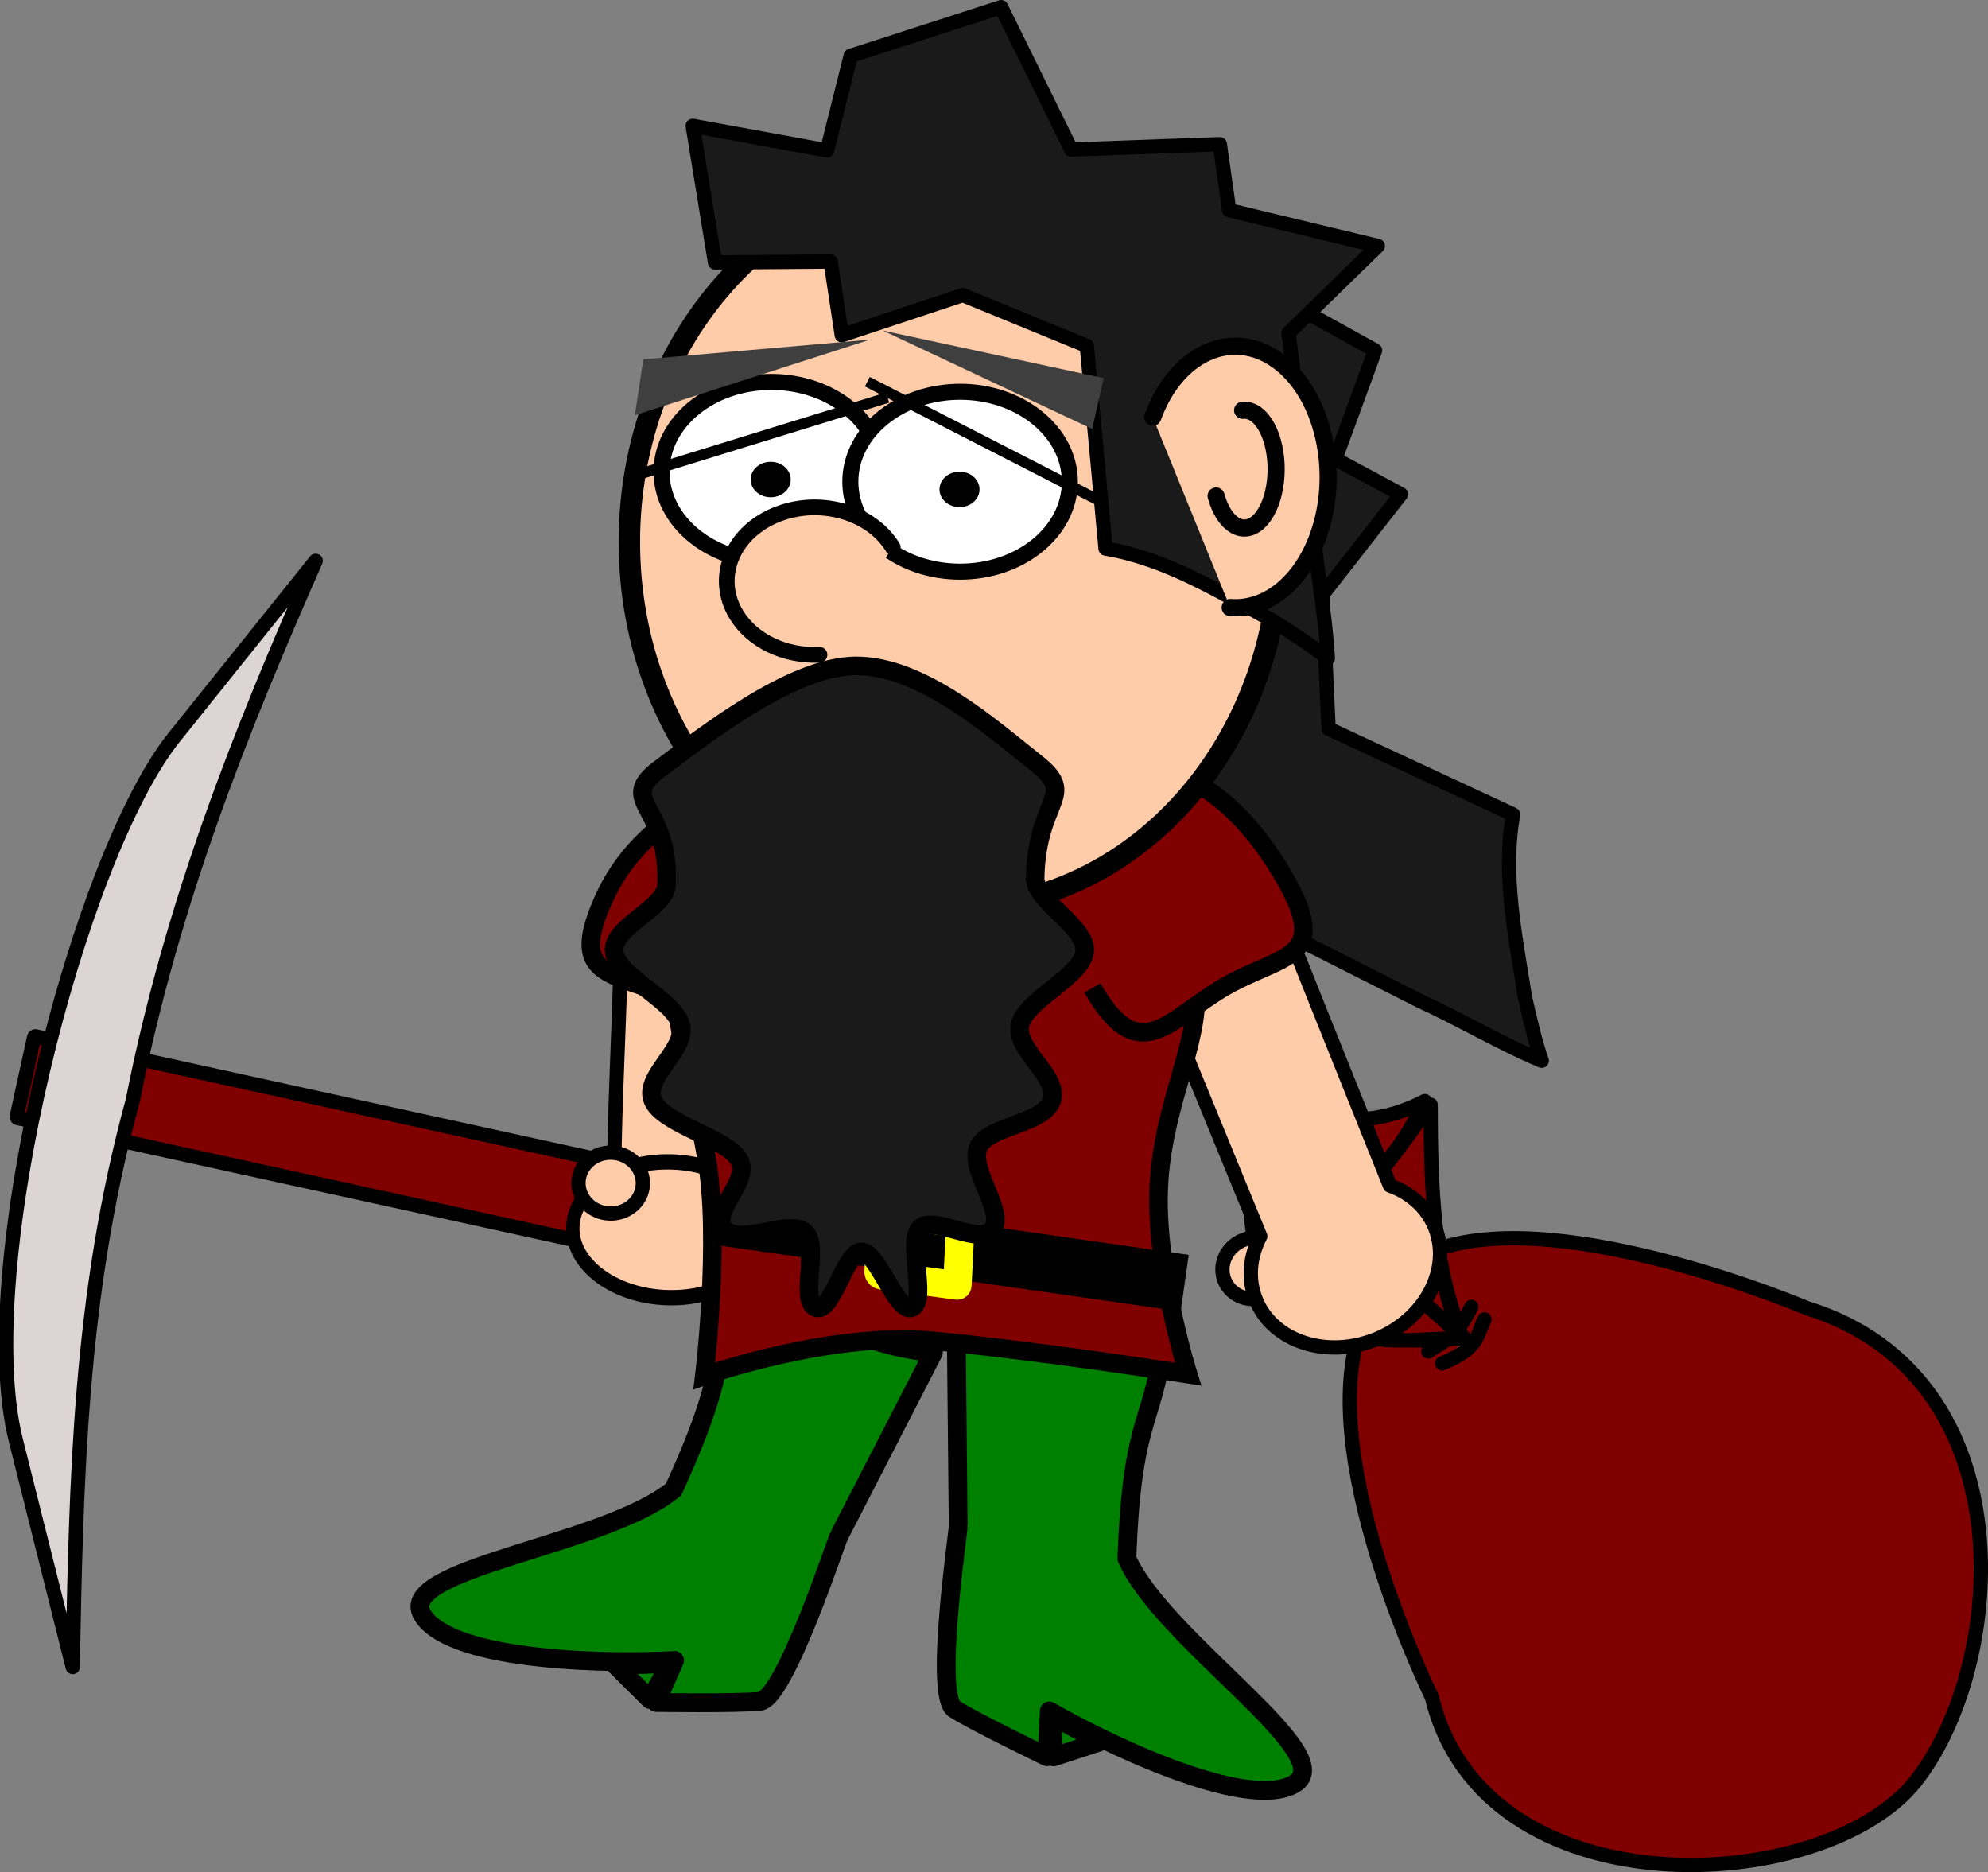 <?xml version="1.0" encoding="UTF-8" standalone="no"?>
<!-- Created with Inkscape (http://www.inkscape.org/) -->

<svg
   xmlns:dc="http://purl.org/dc/elements/1.1/"
   xmlns:cc="http://creativecommons.org/ns#"
   xmlns:rdf="http://www.w3.org/1999/02/22-rdf-syntax-ns#"
   xmlns:svg="http://www.w3.org/2000/svg"
   xmlns="http://www.w3.org/2000/svg"
   xmlns:sodipodi="http://sodipodi.sourceforge.net/DTD/sodipodi-0.dtd"
   xmlns:inkscape="http://www.inkscape.org/namespaces/inkscape"
   width="139.187"
   height="131.069"
   id="svg3516"
   version="1.1"
   inkscape:version="0.48.1 r9760"
   sodipodi:docname="dwarf01.svg"
   inkscape:export-filename="/home/massimo/Immagini/Doomed Comics/Characters/klyros05.png"
   inkscape:export-xdpi="124"
   inkscape:export-ydpi="124">
  <rect width="100%" height="100%" fill="#808080" stroke="none"/>
  <defs
     id="defs3518">
    <inkscape:path-effect
       is_visible="true"
       id="path-effect3860-67-3-4-4"
       effect="spiro" />
    <inkscape:path-effect
       is_visible="true"
       id="path-effect3860-54-2-6"
       effect="spiro" />
  </defs>
  <sodipodi:namedview
     id="base"
     pagecolor="#ffffff"
     bordercolor="#666666"
     borderopacity="1.0"
     inkscape:pageopacity="0.0"
     inkscape:pageshadow="2"
     inkscape:zoom="0.77472527"
     inkscape:cx="49.745516"
     inkscape:cy="149.56652"
     inkscape:current-layer="layer1"
     inkscape:document-units="px"
     showgrid="false"
     fit-margin-top="0"
     fit-margin-left="0"
     fit-margin-right="0"
     fit-margin-bottom="0"
     inkscape:window-width="1440"
     inkscape:window-height="827"
     inkscape:window-x="0"
     inkscape:window-y="25"
     inkscape:window-maximized="1" />
  <g
     id="layer1"
     inkscape:label="Layer 1"
     inkscape:groupmode="layer"
     transform="translate(-272.836,-258.498)">
    <g
       id="g3995"
       transform="translate(200.475,-258.331)">
      <g
         id="g8233-2-4"
         transform="matrix(0.214,-0.977,0.977,0.214,-374.525,906.821)"
         inkscape:transform-center-y="-20.609049"
         inkscape:transform-center-x="21.511114">
        <path
           style="color:#000000;fill:#800000;fill-opacity:1;fill-rule:evenodd;stroke:#000000;stroke-width:1;stroke-linejoin:round;stroke-miterlimit:4;stroke-opacity:1;stroke-dashoffset:0;marker:none;visibility:visible;display:inline;overflow:visible;enable-background:accumulate"
           d="m 400.408,370.904 5.669,0 c 0.052,0 0.093,0.042 0.093,0.093 l 0,64.251 c 0,0.052 -0.062,0.052 -0.093,0.093 -1.499,1.954 -3.526,1.267 -5.669,0 -0.044,-0.026 -0.093,-0.042 -0.093,-0.093 l 0,-64.251 c 0,-0.052 0.042,-0.093 0.093,-0.093 z"
           id="rect8175-4-1-3"
           inkscape:connector-curvature="0"
           sodipodi:nodetypes="sssssssss" />
        <path
           sodipodi:nodetypes="cccsscc"
           inkscape:connector-curvature="0"
           id="path8212-7-5"
           d="m 442.88,383.02 c -12.687,-2.562 -25.569,-4.722 -39.652,-4.422 -14.096,-0.737 -26.854,1.834 -39.624,4.374 l 14.653,-7.283 c 10.95,-5.443 40.788,-4.485 50.443,0.301 l 14.18,7.029 z"
           inkscape:transform-center-y="0.37740386"
           inkscape:transform-center-x="0.2537751"
           style="color:#000000;fill:#ddd5d5;fill-opacity:1;fill-rule:evenodd;stroke:#000000;stroke-width:1;stroke-linejoin:round;stroke-miterlimit:4;stroke-opacity:1;stroke-dashoffset:0;marker:none;visibility:visible;display:inline;overflow:visible;enable-background:accumulate" />
      </g>
      <g
         id="g4789-9-9"
         transform="matrix(1,0.028,-0.028,1,25.131,387.074)">
        <path
           sodipodi:nodetypes="cssccc"
           inkscape:connector-curvature="0"
           id="rect9046-8-2"
           d="m 105.796,194.249 0,16.288 c 0,0.052 -0.042,0.093 -0.093,0.093 l -9.571,0 c -0.169,-4.018 -0.007,-10.815 -0.007,-14.854 -0.196,-3.967 2.519,-6.531 5.088,-6.185"
           style="color:#000000;fill:#ffccaa;fill-opacity:1;fill-rule:evenodd;stroke:#000000;stroke-width:1;stroke-linecap:round;stroke-miterlimit:4;marker:none;visibility:visible;display:inline;overflow:visible;enable-background:accumulate" />
        <path
           transform="matrix(1,0,0,1.145,-235.883,-200.232)"
           d="m 342.722,360.946 c 0,2.292 -3.031,4.15 -6.769,4.15 -3.738,0 -6.769,-1.858 -6.769,-4.15 0,-2.292 3.031,-4.15 6.769,-4.15 3.738,0 6.769,1.858 6.769,4.15 z"
           sodipodi:ry="4.1504092"
           sodipodi:rx="6.7691202"
           sodipodi:cy="360.94571"
           sodipodi:cx="335.95258"
           id="path9048-1-8"
           style="color:#000000;fill:#ffccaa;fill-opacity:1;fill-rule:evenodd;stroke:#000000;stroke-width:0.934;stroke-miterlimit:4;stroke-dasharray:none;marker:none;visibility:visible;display:inline;overflow:visible;enable-background:accumulate"
           sodipodi:type="arc" />
        <path
           transform="translate(-205.417,-145.103)"
           d="m 303.533,355.004 c 0,1.177 -1.009,2.131 -2.253,2.131 -1.245,0 -2.253,-0.954 -2.253,-2.131 0,-1.177 1.009,-2.131 2.253,-2.131 1.245,0 2.253,0.954 2.253,2.131 z"
           sodipodi:ry="2.1312113"
           sodipodi:rx="2.2534938"
           sodipodi:cy="355.00388"
           sodipodi:cx="301.27911"
           id="path9052-1-5"
           style="color:#000000;fill:#ffccaa;fill-opacity:1;fill-rule:evenodd;stroke:#000000;stroke-width:1;stroke-linecap:round;stroke-miterlimit:4;stroke-dasharray:none;marker:none;visibility:visible;display:inline;overflow:visible;enable-background:accumulate"
           sodipodi:type="arc" />
      </g>
      <path
         inkscape:export-ydpi="120"
         inkscape:export-xdpi="120"
         inkscape:export-filename="/home/massimo/Immagini/Doomed Comics/doomed-draft.png"
         style="color:#000000;fill:#1a1a1a;fill-opacity:1;fill-rule:evenodd;stroke:#000000;stroke-width:1;stroke-linejoin:round;stroke-miterlimit:4;stroke-opacity:1;stroke-dashoffset:0;marker:none;visibility:visible;display:inline;overflow:visible;enable-background:accumulate"
         inkscape:transform-center-x="3.5901454"
         inkscape:transform-center-y="0.8982933"
         d="m 151.814,545.441 c 2.265,0.223 4.531,0.446 6.796,0.669 0.515,-3.145 1.031,-6.291 1.546,-9.436 2.826,1.563 5.653,3.126 8.479,4.689 -0.927,2.534 -1.855,5.067 -2.782,7.601 1.531,0.824 3.062,1.647 4.593,2.471 -1.833,2.343 -3.665,4.686 -5.498,7.029 0.144,3.127 0.288,6.253 0.432,9.38 4.306,2.003 8.613,4.006 12.919,6.009 -0.765,4.274 0.174,8.586 0.833,12.808 0.345,1.489 0.675,2.985 1.17,4.433 -2.92,-1.227 -5.641,-2.87 -8.521,-4.185 -4.002,-2.023 -8.005,-4.046 -12.007,-6.07 -2.614,1.278 -5.228,2.557 -7.841,3.835 0.382,-3.547 0.765,-7.094 1.147,-10.641 -1.378,-0.725 -2.756,-1.449 -4.135,-2.174 1.285,-3.224 2.57,-6.449 3.854,-9.673 -2.579,-2.658 -5.158,-5.316 -7.737,-7.974 2.25,-2.924 4.501,-5.847 6.751,-8.771 z"
         id="path9362-8-4"
         inkscape:connector-curvature="0"
         sodipodi:nodetypes="ccccccccccccccccc" />
      <path
         inkscape:export-ydpi="120"
         inkscape:export-xdpi="120"
         inkscape:export-filename="/home/massimo/Immagini/Doomed Comics/doomed-draft.png"
         id="path4683-1-9"
         style="fill:#008000;stroke:#000000;stroke-width:1.317px;stroke-linecap:butt;stroke-linejoin:round;stroke-opacity:1"
         d="m 137.707,611.526 c -5.444,-0.512 -9.502,-3.181 -13.318,-5.857 -2.502,6.076 -0.434,5.79 -4.868,15.438 -4.805,3.97 -19.659,5.514 -17.557,8.826 2.108,3.32 13.681,3.396 17.629,3.139 l -1.293,2.943 c 0,0 5.524,0.085 7.271,-0.08 1.747,-0.165 5.412,-11.464 5.541,-11.588 z m -19.83,24.287 -2.418,-2.397 3.82,-0.125 z"
         inkscape:connector-curvature="0"
         sodipodi:nodetypes="cccsccscccccc"
         inkscape:transform-center-x="10.50397"
         inkscape:transform-center-y="9.0501009" />
      <path
         inkscape:export-ydpi="120"
         inkscape:export-xdpi="120"
         inkscape:export-filename="/home/massimo/Immagini/Doomed Comics/doomed-draft.png"
         id="path4683-8-0"
         style="fill:#008000;stroke:#000000;stroke-width:1.317px;stroke-linecap:butt;stroke-linejoin:round;stroke-opacity:1"
         d="m 139.306,609.225 c 5.095,1.985 9.919,1.42 14.53,0.741 -0.49,6.553 -2.21,5.369 -2.576,15.981 2.513,5.703 15.096,13.748 11.731,15.764 -3.374,2.021 -13.75,-3.103 -17.164,-5.104 l -0.165,3.211 c 0,0 -4.975,-2.403 -6.462,-3.334 -1.487,-0.931 0.307,-12.673 0.247,-12.842 z m 6.826,30.602 3.237,-1.057 -3.357,-1.826 z"
         inkscape:connector-curvature="0"
         sodipodi:nodetypes="cccsccscccccc" />
      <path
         inkscape:export-ydpi="120"
         inkscape:export-xdpi="120"
         inkscape:export-filename="/home/massimo/Immagini/Doomed Comics/doomed-draft.png"
         id="path5299-7-3"
         style="fill:#800000;stroke:#000000;stroke-width:1px;stroke-linecap:round;stroke-linejoin:round;stroke-opacity:1"
         d="m 173.333,612.276 c 2.693,-1.09 2.412,-2.065 2.962,-3.073 m -3.929,2.243 c 0.965,-0.688 1.866,-0.812 3.013,-3.126 m -10.346,-13.272 c 2.068,0.264 4.222,0.338 7.086,-1.134 -1.351,2.775 -2.957,5.216 -5.598,6.301 z m -5.044,6.937 c 1.304,-2.443 3.01,-5.002 5.05,-6.927 l 1.653,5.574 c -1.177,0.326 -1.813,0.983 -2.242,2.088 z m -0.665,5.003 c 1.235,-2.299 0.628,-4.755 0.628,-4.755 l 4.026,0.325 c -0.599,2.204 -2.825,3.165 -4.653,4.43 z m 5.77,-5.04 c -1.302,2.008 -3.354,3.933 -5.74,5.079 4.742,3.039 8.712,4.112 15.521,3.463 z m 9.652,8.484 c -2.046,-4.924 -2.213,-10.482 -2.221,-16.261 -2.226,2.967 -4.203,6.351 -7.408,7.676 z m -1.683,-6.166 c 8.917,-3.032 25.801,4.145 25.801,4.145 15.542,4.804 13.986,25.078 7.611,33.129 -6.384,8.063 -30.219,9.279 -33.862,-5.894 0,0 -7.98,-16.2 -5.137,-25.303 2.498,0.627 4.777,0.154 7.155,0.183 -0.729,-2.056 -1.307,-3.985 -1.567,-6.26 z"
         inkscape:connector-curvature="0"
         sodipodi:nodetypes="cccccccccccccccccccccccccccscccc"
         inkscape:transform-center-y="-5.5717122"
         inkscape:transform-center-x="4.6677684" />
      <g
         inkscape:export-ydpi="120"
         inkscape:export-xdpi="120"
         inkscape:export-filename="/home/massimo/Immagini/Doomed Comics/doomed-draft.png"
         id="g4785-7-8"
         transform="matrix(0.925,-0.379,0.379,0.925,-147.428,404.861)"
         inkscape:transform-center-y="-10.581692">
        <path
           transform="translate(-92.677,-52.49)"
           d="m 303.533,355.004 c 0,1.177 -1.009,2.131 -2.253,2.131 -1.245,0 -2.253,-0.954 -2.253,-2.131 0,-1.177 1.009,-2.131 2.253,-2.131 1.245,0 2.253,0.954 2.253,2.131 z"
           sodipodi:ry="2.1312113"
           sodipodi:rx="2.2534938"
           sodipodi:cy="355.00388"
           sodipodi:cx="301.27911"
           id="path9052-2-3-8-9"
           style="color:#000000;fill:#ffccaa;fill-opacity:1;fill-rule:evenodd;stroke:#000000;stroke-width:1;stroke-miterlimit:4;stroke-dasharray:none;marker:none;visibility:visible;display:inline;overflow:visible;enable-background:accumulate"
           sodipodi:type="arc" />
        <path
           sodipodi:nodetypes="ccssscsc"
           inkscape:connector-curvature="0"
           id="path9048-3-0-8-9"
           d="m 209.837,286.748 0,13.844 c -1.225,1.031 -1.969,2.458 -1.969,4.031 0,3.146 3.043,5.719 6.781,5.719 3.738,0 6.75,-2.573 6.75,-5.719 0,-1.5 -0.686,-2.858 -1.812,-3.875 0,0 0.113,-16.623 0.129,-16.814 0.11,-1.29 -1.046,-3.87 -6.279,-3.536"
           style="color:#000000;fill:#ffccaa;fill-opacity:1;fill-rule:evenodd;stroke:#000000;stroke-width:1;stroke-linecap:round;stroke-linejoin:round;stroke-miterlimit:4;stroke-dasharray:none;marker:none;visibility:visible;display:inline;overflow:visible;enable-background:accumulate" />
      </g>
      <g
         inkscape:export-ydpi="120"
         inkscape:export-xdpi="120"
         inkscape:export-filename="/home/massimo/Immagini/Doomed Comics/doomed-draft.png"
         id="g10438-9-7"
         transform="translate(-560.786,360.295)">
        <path
           sodipodi:nodetypes="csscc"
           inkscape:connector-curvature="0"
           id="path8852-8-4-6"
           d="m 690.178,211.79 c -4.153,-1.954 -11.802,1.396 -14.629,7.404 -2.827,6.008 0.569,5.27 4.722,7.224 4.153,1.954 6.475,5.382 9.302,-0.626 3.666,-4.851 5.989,-10.22 0.606,-14.002 z"
           style="color:#000000;fill:#800000;fill-opacity:1;fill-rule:evenodd;stroke:#000000;stroke-width:1.3;stroke-linejoin:round;stroke-miterlimit:4;stroke-opacity:1;stroke-dashoffset:0;marker:none;visibility:visible;display:inline;overflow:visible;enable-background:accumulate" />
        <path
           sodipodi:nodetypes="sscscssss"
           inkscape:connector-curvature="0"
           id="path5333-5-5-3"
           d="m 716.873,226.601 c -0.09,3.699 -2.5,7.958 -2.613,13.567 -0.113,5.61 2.072,12.57 2.072,12.57 0,0 -10.263,-1.621 -17.857,-2.331 -7.175,-0.671 -16.018,2.453 -16.018,2.453 0,0 1.164,-9.564 0.16,-15.24 -1.004,-5.676 -2.659,-10.499 -2.228,-15.175 1.168,-12.686 6.969,-14.061 20.15,-13.894 13.181,0.167 16.641,5.388 16.334,18.05 z"
           style="color:#000000;fill:#800000;fill-opacity:1;fill-rule:evenodd;stroke:#000000;stroke-width:1.3;stroke-miterlimit:4;marker:none;visibility:visible;display:inline;overflow:visible;enable-background:accumulate" />
        <path
           inkscape:transform-center-y="4.5090057"
           inkscape:transform-center-x="-7.12817"
           sodipodi:nodetypes="cssc"
           inkscape:connector-curvature="0"
           id="path8852-5-7"
           d="m 710.878,211.138 c 3.984,-2.279 8.912,1.104 12.208,6.868 3.296,5.764 -0.147,5.299 -4.132,7.577 -3.984,2.279 -6.026,5.881 -9.322,0.117"
           style="color:#000000;fill:#800000;fill-opacity:1;fill-rule:evenodd;stroke:#000000;stroke-width:1.3;stroke-linejoin:round;stroke-miterlimit:4;stroke-opacity:1;stroke-dashoffset:0;marker:none;visibility:visible;display:inline;overflow:visible;enable-background:accumulate" />
        <path
           sodipodi:nodetypes="ccccccsscccccc"
           inkscape:connector-curvature="0"
           id="path8876-0-6"
           d="m 698.477,208.354 c -5.779,0.198 -10.978,1.76 -12.114,2.073 l -0.13,0.68 c 1.576,6.593 3.9,12.253 7.288,16.583 2.408,-5.049 5.04,-10.041 10.85,-14.219 l 0.032,-0.032 c 0.669,-0.39 5.201,-3.065 3.628,-3.692 -2.962,-1.181 -6.344,-1.503 -9.555,-1.393 z m -4.958,19.29 -3.722,4.192 -0.09,14.544 0.229,-14.589 z"
           style="fill:#ffffff;stroke:#000000;stroke-width:1px;stroke-linecap:butt;stroke-linejoin:miter;stroke-opacity:1" />
      </g>
      <path
         inkscape:export-ydpi="120"
         inkscape:export-xdpi="120"
         inkscape:export-filename="/home/massimo/Immagini/Doomed Comics/doomed-draft.png"
         sodipodi:type="arc"
         style="color:#000000;fill:#ffccaa;fill-opacity:1;fill-rule:evenodd;stroke:#000000;stroke-width:0.617;stroke-miterlimit:4;stroke-opacity:1;stroke-dasharray:none;marker:none;visibility:visible;display:inline;overflow:visible;enable-background:accumulate"
         id="path2994-0-8-1-6-5"
         sodipodi:cx="131.64648"
         sodipodi:cy="178.16849"
         sodipodi:rx="9.3631258"
         sodipodi:ry="10.524252"
         d="m 141.01,178.168 c 0,5.812 -4.192,10.524 -9.363,10.524 -5.171,0 -9.363,-4.712 -9.363,-10.524 0,-5.812 4.192,-10.524 9.363,-10.524 5.171,0 9.363,4.712 9.363,10.524 z"
         transform="matrix(2.432,0,0,2.432,-180.969,121.472)" />
      <path
         inkscape:export-ydpi="120"
         inkscape:export-xdpi="120"
         inkscape:export-filename="/home/massimo/Immagini/Doomed Comics/doomed-draft.png"
         style="color:#000000;fill:#1a1a1a;fill-opacity:1;fill-rule:evenodd;stroke:#000000;stroke-width:1;stroke-linejoin:round;stroke-miterlimit:4;stroke-opacity:1;stroke-dashoffset:0;marker:none;visibility:visible;display:inline;overflow:visible;enable-background:accumulate"
         inkscape:transform-center-x="-1.2647554"
         inkscape:transform-center-y="-0.12821669"
         d="m 131.921,520.735 c -0.552,2.208 -1.104,4.417 -1.656,6.625 -3.135,-0.573 -6.271,-1.146 -9.406,-1.719 0.521,3.188 1.042,6.375 1.562,9.562 2.698,-0.021 5.396,-0.042 8.094,-0.062 0.26,1.719 0.521,3.438 0.781,5.156 2.823,-0.938 5.646,-1.875 8.469,-2.812 2.896,1.188 5.792,2.375 8.688,3.562 0.438,4.729 0.875,9.458 1.312,14.188 4.283,0.717 8.027,3.053 11.781,5.094 1.287,0.826 2.584,1.64 3.781,2.594 -0.173,-3.162 -0.805,-6.278 -1.074,-9.432 -0.559,-4.45 -1.117,-8.899 -1.676,-13.349 2.083,-2.031 4.167,-4.062 6.25,-6.094 -3.469,-0.833 -6.938,-1.667 -10.406,-2.5 -0.219,-1.542 -0.438,-3.083 -0.656,-4.625 -3.469,0.125 -6.938,0.25 -10.406,0.375 -1.635,-3.323 -3.271,-6.646 -4.906,-9.969 -3.51,1.135 -7.021,2.271 -10.531,3.406 z"
         id="path9362-3-4"
         inkscape:connector-curvature="0"
         sodipodi:nodetypes="ccccccccccccccccc" />
      <g
         inkscape:export-ydpi="120"
         inkscape:export-xdpi="120"
         inkscape:export-filename="/home/massimo/Immagini/Doomed Comics/doomed-draft.png"
         id="g5132-9-3"
         transform="translate(-103.913,390.776)"
         style="stroke-linecap:round">
        <path
           transform="matrix(0.759,0,0,0.764,143.859,-30.881)"
           sodipodi:open="true"
           sodipodi:end="7.9093781"
           sodipodi:start="3.6161495"
           d="m 149.044,243.645 c 2.16,-5.887 7.32,-8.208 11.525,-5.184 4.205,3.024 5.863,10.248 3.703,16.135 -1.544,4.209 -4.713,6.751 -8.088,6.489"
           sodipodi:ry="11.983695"
           sodipodi:rx="8.559783"
           sodipodi:cy="249.12073"
           sodipodi:cx="156.65761"
           id="path4904-0-5-8-3-3"
           style="color:#000000;fill:#ffccaa;fill-opacity:1;fill-rule:evenodd;stroke:#000000;stroke-width:1.576;stroke-linecap:round;stroke-linejoin:round;stroke-miterlimit:4;stroke-opacity:1;stroke-dasharray:none;stroke-dashoffset:0;marker:none;visibility:visible;display:inline;overflow:visible;enable-background:accumulate"
           sodipodi:type="arc" />
        <path
           transform="matrix(1,0,0,-1,118.731,400.058)"
           sodipodi:open="true"
           sodipodi:end="7.9093781"
           sodipodi:start="3.6161495"
           d="m 142.688,239.278 c 0.561,-2.027 1.901,-2.826 2.994,-1.785 1.092,1.041 1.523,3.528 0.962,5.555 -0.401,1.449 -1.224,2.324 -2.101,2.234"
           sodipodi:ry="4.1257043"
           sodipodi:rx="2.2234335"
           sodipodi:cy="241.16302"
           sodipodi:cx="144.66592"
           id="path5027-9-3"
           style="color:#000000;fill:#ffccaa;fill-opacity:1;fill-rule:evenodd;stroke:#000000;stroke-width:1.2;stroke-linecap:round;stroke-linejoin:round;stroke-miterlimit:4;stroke-opacity:1;stroke-dasharray:none;stroke-dashoffset:0;marker:none;visibility:visible;display:inline;overflow:visible;enable-background:accumulate"
           sodipodi:type="arc" />
      </g>
      <g
         inkscape:export-ydpi="120"
         inkscape:export-xdpi="120"
         inkscape:export-filename="/home/massimo/Immagini/Doomed Comics/doomed-draft.png"
         id="g4341-0-6"
         transform="translate(-8.355,407.996)">
        <path
           transform="matrix(-1.123,0,0,1.123,246.379,8.786)"
           d="m 106.275,118.506 c 0,3.097 -3.064,5.608 -6.843,5.608 -3.779,0 -6.843,-2.511 -6.843,-5.608 0,-3.097 3.064,-5.608 6.843,-5.608 3.779,0 6.843,2.511 6.843,5.608 z"
           sodipodi:ry="5.6079936"
           sodipodi:rx="6.8432345"
           sodipodi:cy="118.50636"
           sodipodi:cx="99.431404"
           id="path3766-0-7-0-3"
           style="color:#000000;fill:#ffffff;fill-opacity:1;fill-rule:evenodd;stroke:#000000;stroke-width:1;stroke-miterlimit:4;stroke-opacity:1;stroke-dasharray:none;stroke-dashoffset:0;marker:none;visibility:visible;display:inline;overflow:visible;enable-background:accumulate"
           sodipodi:type="arc" />
        <path
           inkscape:connector-curvature="0"
           inkscape:original-d="m 125.05489,142.164 17.80728,-5.49936"
           inkscape:path-effect="#path-effect3860-67-3-4-4"
           id="path3858-9-8-71-8"
           d="m 125.055,142.164 17.807,-5.499"
           style="fill:none;stroke:#000000;stroke-width:0.748px;stroke-linecap:butt;stroke-linejoin:miter;stroke-opacity:1" />
        <path
           transform="matrix(-1.123,0,0,1.123,259.597,9.476)"
           d="m 106.275,118.506 c 0,3.097 -3.064,5.608 -6.843,5.608 -3.779,0 -6.843,-2.511 -6.843,-5.608 0,-3.097 3.064,-5.608 6.843,-5.608 3.779,0 6.843,2.511 6.843,5.608 z"
           sodipodi:ry="5.6079936"
           sodipodi:rx="6.8432345"
           sodipodi:cy="118.50636"
           sodipodi:cx="99.431404"
           id="path3766-1-5-6"
           style="color:#000000;fill:#ffffff;fill-opacity:1;fill-rule:evenodd;stroke:#000000;stroke-width:1;stroke-miterlimit:4;stroke-opacity:1;stroke-dasharray:none;stroke-dashoffset:0;marker:none;visibility:visible;display:inline;overflow:visible;enable-background:accumulate"
           sodipodi:type="arc" />
        <path
           inkscape:connector-curvature="0"
           inkscape:original-d="m 158.02557,144.06036 -16.58364,-8.50443"
           inkscape:path-effect="#path-effect3860-54-2-6"
           id="path3858-6-7-5"
           d="m 158.026,144.06 -16.584,-8.504"
           style="fill:none;stroke:#000000;stroke-width:0.748px;stroke-linecap:butt;stroke-linejoin:miter;stroke-opacity:1" />
      </g>
      <g
         inkscape:export-ydpi="120"
         inkscape:export-xdpi="120"
         inkscape:export-filename="/home/massimo/Immagini/Doomed Comics/doomed-draft.png"
         id="g3916-9-1-0"
         transform="matrix(0.748,0,0,0.748,-72.385,433.046)">
        <path
           transform="matrix(0.433,0,0,0.433,250.471,93.534)"
           d="m 38.88,146.324 c 0,1.842 -1.714,3.335 -3.829,3.335 -2.115,0 -3.829,-1.493 -3.829,-3.335 0,-1.842 1.714,-3.335 3.829,-3.335 2.115,0 3.829,1.493 3.829,3.335 z"
           sodipodi:ry="3.3351505"
           sodipodi:rx="3.8292468"
           sodipodi:cy="146.32397"
           sodipodi:cx="35.050648"
           id="path3768-7-8-2-8"
           style="color:#000000;fill:#000000;fill-opacity:1;fill-rule:evenodd;stroke:#000000;stroke-width:1;stroke-miterlimit:4;stroke-opacity:1;stroke-dasharray:none;stroke-dashoffset:0;marker:none;visibility:visible;display:inline;overflow:visible;enable-background:accumulate"
           sodipodi:type="arc" />
        <path
           transform="matrix(0.433,0,0,0.433,268.145,94.457)"
           d="m 38.88,146.324 c 0,1.842 -1.714,3.335 -3.829,3.335 -2.115,0 -3.829,-1.493 -3.829,-3.335 0,-1.842 1.714,-3.335 3.829,-3.335 2.115,0 3.829,1.493 3.829,3.335 z"
           sodipodi:ry="3.3351505"
           sodipodi:rx="3.8292468"
           sodipodi:cy="146.32397"
           sodipodi:cx="35.050648"
           id="path3768-79-5-9"
           style="color:#000000;fill:#000000;fill-opacity:1;fill-rule:evenodd;stroke:#000000;stroke-width:1;stroke-miterlimit:4;stroke-opacity:1;stroke-dasharray:none;stroke-dashoffset:0;marker:none;visibility:visible;display:inline;overflow:visible;enable-background:accumulate"
           sodipodi:type="arc" />
      </g>
      <g
         inkscape:export-ydpi="120"
         inkscape:export-xdpi="120"
         inkscape:export-filename="/home/massimo/Immagini/Doomed Comics/doomed-draft.png"
         id="g7831-4-5"
         transform="matrix(-1,0,0,1,610.813,348.252)">
        <path
           style="fill:none;stroke:#000000;stroke-width:4;stroke-linecap:butt;stroke-linejoin:miter;stroke-miterlimit:4;stroke-opacity:1;stroke-dasharray:none"
           d="m 455.507,258.41 32.528,-4.647"
           id="path7291-8-5"
           inkscape:connector-curvature="0" />
        <rect
           style="color:#000000;fill:none;stroke:#ffff00;stroke-width:2.004;stroke-linecap:butt;stroke-linejoin:round;stroke-miterlimit:4;stroke-opacity:1;stroke-dasharray:none;stroke-dashoffset:0.16;marker:none;visibility:visible;display:inline;overflow:visible;enable-background:accumulate"
           id="rect7801-0-0"
           width="5.57"
           height="4.347"
           x="459.836"
           y="316.63"
           rx="0.114"
           ry="0.116"
           transform="matrix(0.991,-0.135,0.049,0.999,0,0)" />
      </g>
      <path
         inkscape:export-ydpi="120"
         inkscape:export-xdpi="120"
         inkscape:export-filename="/home/massimo/Immagini/Doomed Comics/doomed-draft.png"
         sodipodi:type="arc"
         style="color:#000000;fill:#ffccaa;fill-opacity:1;fill-rule:evenodd;stroke:#000000;stroke-width:1.1;stroke-linecap:round;stroke-linejoin:round;stroke-miterlimit:4;stroke-opacity:1;stroke-dasharray:none;stroke-dashoffset:0;marker:none;visibility:visible;display:inline;overflow:visible;enable-background:accumulate"
         id="path4987-1-4"
         sodipodi:cx="134.36401"
         sodipodi:cy="224.90726"
         sodipodi:rx="6.1514997"
         sodipodi:ry="5.1633067"
         d="m 128.892,222.548 c 1.552,-2.537 5.261,-3.536 8.283,-2.233 3.022,1.303 4.213,4.416 2.661,6.952 -1.11,1.813 -3.387,2.909 -5.812,2.796"
         sodipodi:start="3.6161495"
         sodipodi:end="7.9093781"
         sodipodi:open="true"
         transform="matrix(-1,0,0,1,263.76,332.607)" />
      <g
         inkscape:export-ydpi="120"
         inkscape:export-xdpi="120"
         inkscape:export-filename="/home/massimo/Immagini/Doomed Comics/doomed-draft.png"
         id="g11307-4-6"
         transform="matrix(1,0,0,0.614,-239.462,322.352)"
         style="fill:#3f3f3f;fill-opacity:1">
        <path
           inkscape:connector-curvature="0"
           id="path11297-9-4"
           d="m 356.865,357.712 -0.595,6.37 16.461,-8.617 z"
           style="fill:#3f3f3f;fill-opacity:1;fill-rule:evenodd;stroke:none" />
        <path
           inkscape:connector-curvature="0"
           id="path11301-4-3"
           d="m 388.29,365.648 0.806,-5.797 -15.473,-5.427 z"
           style="fill:#3f3f3f;fill-opacity:1;fill-rule:evenodd;stroke:none" />
      </g>
      <path
         inkscape:transform-center-y="-16.220233"
         inkscape:transform-center-x="10.220073"
         sodipodi:nodetypes="sssssssssssssssssssss"
         inkscape:connector-curvature="0"
         id="path4423-9"
         d="m 144.833,578.289 c -0.038,1.627 3.683,3.454 3.466,5.184 -0.217,1.73 -4.135,3.363 -4.52,5.109 -0.385,1.746 2.763,3.604 2.221,5.278 -0.542,1.674 -4.448,1.769 -5.136,3.284 -0.687,1.514 1.844,4.448 1.022,5.715 -0.822,1.267 -4.153,-0.978 -5.098,-0.046 -0.945,0.932 0.497,5.043 -0.56,5.553 -1.057,0.51 -2.4,-3.902 -3.557,-3.902 -1.158,0 -2.08,4.411 -3.213,3.901 -1.133,-0.51 0.316,-4.345 -0.756,-5.278 -1.072,-0.933 -4.667,1.036 -5.641,-0.232 -0.974,-1.268 1.886,-3.315 1.047,-4.829 -0.839,-1.515 -5.376,-2.498 -6.042,-4.172 -0.666,-1.674 2.405,-3.532 1.949,-5.278 -0.457,-1.746 -4.442,-3.378 -4.653,-5.107 -0.21,-1.729 3.592,-3.048 3.666,-4.673 0.256,-5.673 -3.568,-5.83 -0.478,-8.142 3.09,-2.312 9.212,-7.16 13.695,-7.205 4.683,-0.047 9.681,4.454 12.653,6.795 2.972,2.341 0.066,2.396 -0.065,8.045 z"
         style="color:#000000;fill:#1a1a1a;fill-opacity:1;fill-rule:nonzero;stroke:#000000;stroke-width:1.3;marker:none;visibility:visible;display:inline;overflow:visible;enable-background:accumulate" />
    </g>
  </g>
</svg>
